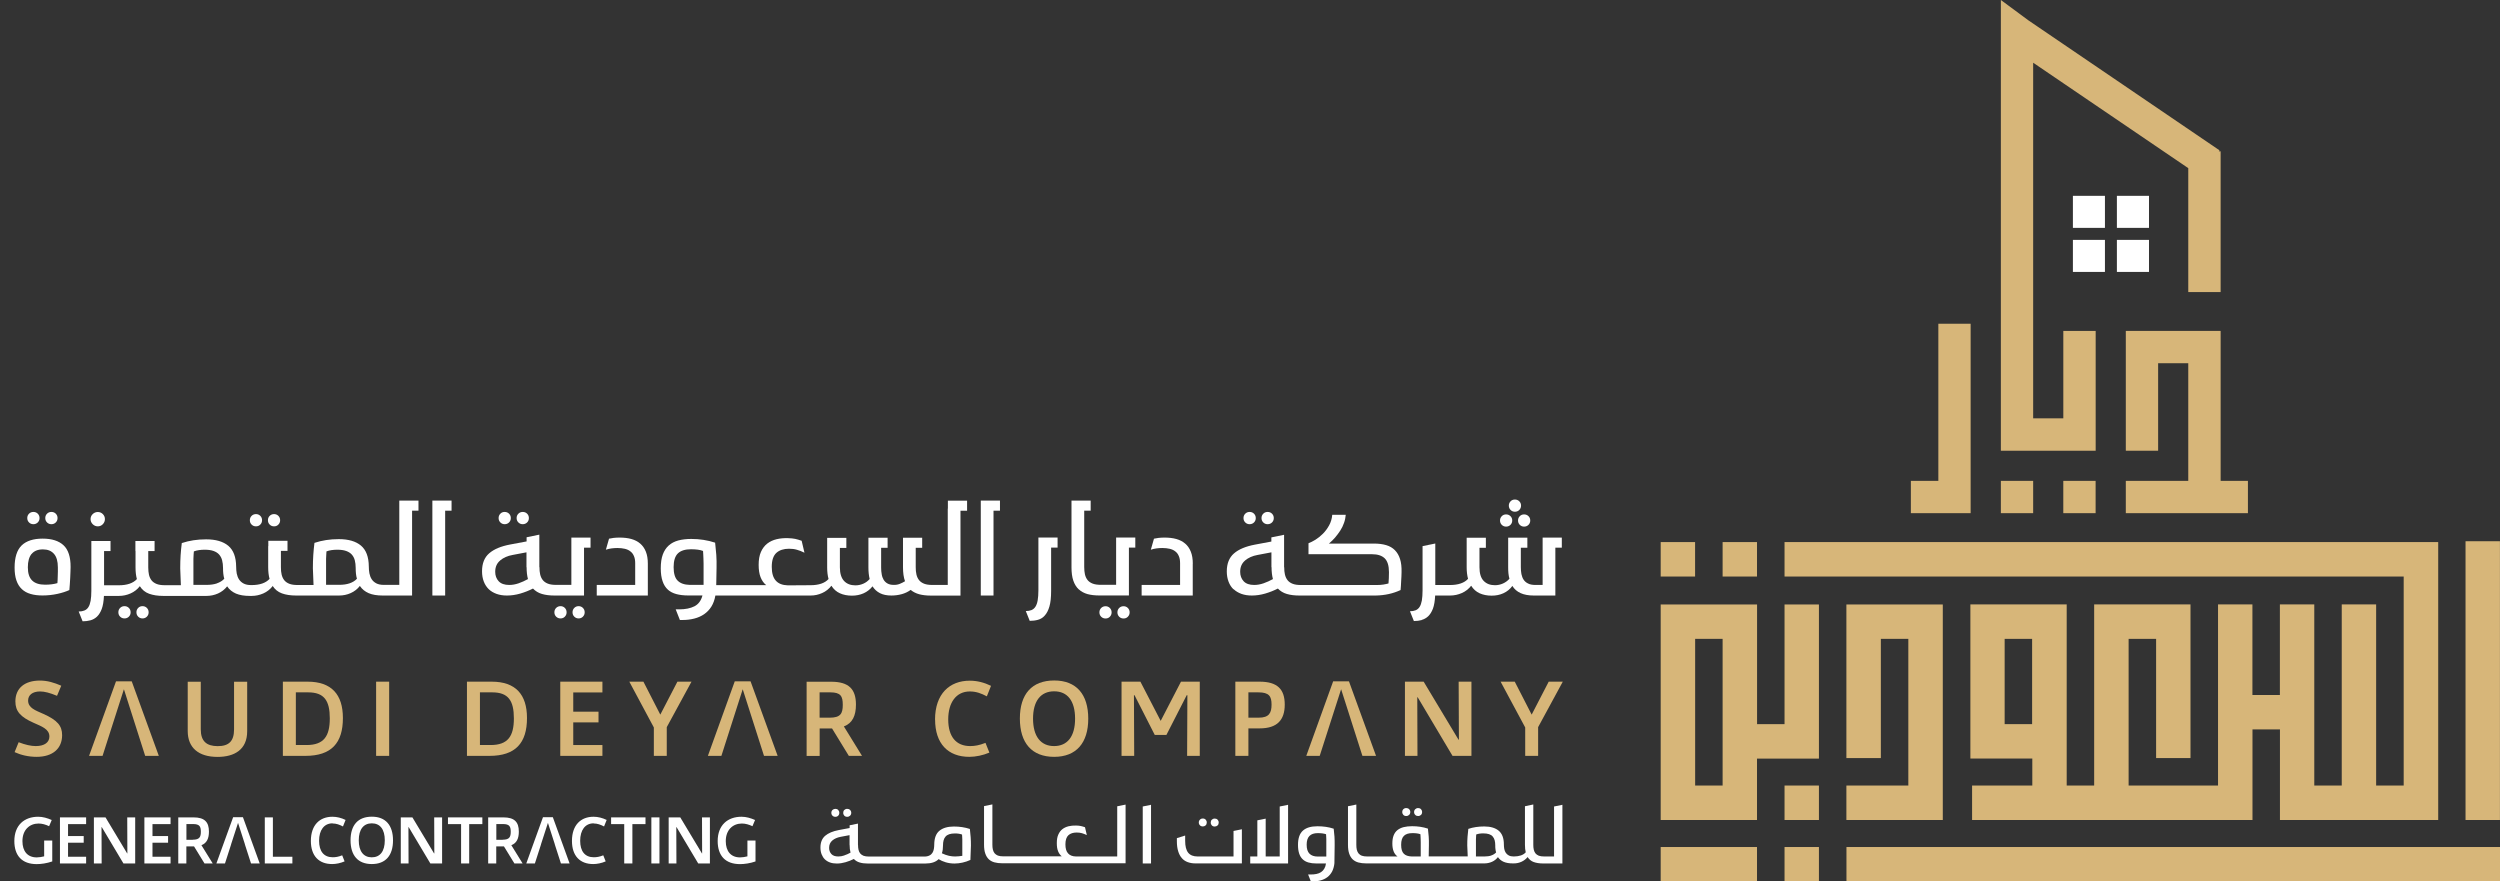 <svg width="156" height="55" viewBox="0 0 156 55" fill="none" xmlns="http://www.w3.org/2000/svg">
<rect x="0" y="0" width="156" height="55" fill="#333333" stroke="none"/>
<path d="M2.084 32.71C2.19 32.71 2.283 32.673 2.357 32.6C2.43 32.527 2.467 32.437 2.467 32.327C2.467 32.217 2.43 32.128 2.357 32.054C2.283 31.981 2.194 31.945 2.084 31.945C1.974 31.945 1.884 31.981 1.811 32.054C1.738 32.128 1.701 32.217 1.701 32.327C1.701 32.437 1.738 32.527 1.811 32.6C1.884 32.673 1.974 32.71 2.084 32.71Z" fill="white"/>
<path d="M3.208 32.71C3.318 32.71 3.407 32.673 3.481 32.6C3.554 32.527 3.591 32.437 3.591 32.327C3.591 32.217 3.554 32.128 3.481 32.054C3.407 31.981 3.318 31.945 3.208 31.945C3.098 31.945 3.008 31.981 2.935 32.054C2.862 32.128 2.825 32.217 2.825 32.327C2.825 32.437 2.862 32.527 2.935 32.6C3.008 32.673 3.098 32.71 3.208 32.71Z" fill="white"/>
<path d="M1.363 36.762C1.51 36.9 1.693 37.002 1.909 37.063C2.125 37.128 2.373 37.157 2.654 37.157C2.972 37.157 3.281 37.124 3.578 37.059C3.876 36.994 4.128 36.912 4.328 36.819C4.336 36.721 4.348 36.603 4.356 36.468C4.364 36.334 4.372 36.196 4.381 36.057C4.389 35.919 4.393 35.788 4.397 35.67C4.401 35.552 4.405 35.455 4.405 35.385C4.409 34.758 4.262 34.302 3.965 34.025C3.668 33.748 3.232 33.61 2.658 33.61C2.084 33.61 1.64 33.752 1.347 34.038C1.058 34.323 0.911 34.783 0.911 35.418C0.911 35.731 0.948 36 1.025 36.22C1.099 36.44 1.213 36.619 1.359 36.758L1.363 36.762ZM1.97 34.571C2.125 34.38 2.361 34.282 2.674 34.282C2.988 34.282 3.204 34.376 3.367 34.559C3.53 34.742 3.611 35.027 3.611 35.406C3.611 35.491 3.611 35.581 3.611 35.675C3.611 35.768 3.607 35.858 3.603 35.947C3.603 36.037 3.599 36.118 3.595 36.196C3.595 36.273 3.591 36.338 3.582 36.387C3.363 36.452 3.106 36.485 2.817 36.485C2.455 36.485 2.186 36.399 2.007 36.224C1.827 36.049 1.738 35.776 1.738 35.402C1.738 35.027 1.815 34.758 1.97 34.563V34.571Z" fill="white"/>
<path d="M6.103 32.844C6.225 32.844 6.331 32.8 6.417 32.71C6.502 32.62 6.547 32.515 6.547 32.392C6.547 32.27 6.502 32.164 6.417 32.079C6.331 31.993 6.225 31.949 6.103 31.949C5.981 31.949 5.875 31.993 5.785 32.079C5.696 32.164 5.651 32.27 5.651 32.392C5.651 32.515 5.696 32.62 5.785 32.71C5.875 32.8 5.981 32.844 6.103 32.844Z" fill="white"/>
<path d="M9.165 38.48C9.238 38.407 9.275 38.317 9.275 38.207C9.275 38.097 9.238 38.008 9.165 37.934C9.092 37.861 9.002 37.824 8.892 37.824C8.782 37.824 8.693 37.861 8.623 37.934C8.55 38.008 8.514 38.097 8.514 38.207C8.514 38.317 8.55 38.407 8.623 38.48C8.697 38.553 8.786 38.59 8.892 38.59C8.998 38.59 9.092 38.553 9.165 38.48Z" fill="white"/>
<path d="M8.041 38.48C8.115 38.407 8.151 38.317 8.151 38.207C8.151 38.097 8.115 38.008 8.041 37.934C7.968 37.861 7.878 37.824 7.769 37.824C7.659 37.824 7.569 37.861 7.496 37.934C7.422 38.008 7.386 38.097 7.386 38.207C7.386 38.317 7.422 38.407 7.496 38.48C7.569 38.553 7.659 38.59 7.769 38.59C7.878 38.59 7.968 38.553 8.041 38.48Z" fill="white"/>
<path d="M17.101 32.844C17.207 32.844 17.301 32.808 17.37 32.734C17.443 32.661 17.48 32.572 17.48 32.462C17.48 32.352 17.443 32.262 17.37 32.189C17.297 32.116 17.207 32.079 17.101 32.079C16.995 32.079 16.902 32.116 16.829 32.189C16.755 32.262 16.719 32.352 16.719 32.462C16.719 32.572 16.755 32.661 16.829 32.734C16.902 32.808 16.991 32.844 17.101 32.844Z" fill="white"/>
<path d="M15.973 32.844C16.079 32.844 16.173 32.808 16.242 32.734C16.316 32.661 16.352 32.572 16.352 32.462C16.352 32.352 16.316 32.262 16.242 32.189C16.169 32.116 16.079 32.079 15.973 32.079C15.868 32.079 15.774 32.116 15.701 32.189C15.627 32.262 15.591 32.352 15.591 32.462C15.591 32.572 15.627 32.661 15.701 32.734C15.774 32.808 15.864 32.844 15.973 32.844Z" fill="white"/>
<path d="M17.008 36.554C17.15 36.778 17.342 36.937 17.59 37.026C17.834 37.116 18.132 37.161 18.474 37.161H21.161C21.414 37.161 21.654 37.112 21.882 37.01C22.11 36.908 22.301 36.762 22.456 36.562C22.59 36.766 22.774 36.912 23.006 37.014C23.234 37.112 23.523 37.161 23.869 37.161H25.714V31.867H26.113V31.236H24.916V31.867V36.497H23.951C23.759 36.497 23.6 36.464 23.478 36.399C23.356 36.334 23.262 36.249 23.193 36.143C23.124 36.037 23.079 35.915 23.051 35.776C23.026 35.638 23.014 35.495 23.014 35.353C23.01 34.75 22.847 34.319 22.525 34.046C22.204 33.777 21.744 33.642 21.141 33.642C20.86 33.642 20.595 33.663 20.351 33.7C20.107 33.736 19.862 33.797 19.622 33.875C19.59 34.127 19.565 34.38 19.549 34.636C19.532 34.889 19.524 35.161 19.524 35.455L19.565 36.505H18.572C18.36 36.505 18.189 36.481 18.054 36.428C17.92 36.375 17.814 36.301 17.737 36.204C17.659 36.106 17.606 35.988 17.574 35.854C17.541 35.719 17.529 35.565 17.529 35.398V34.376H17.94V33.744H16.743V34.078H16.735V35.398C16.735 35.674 16.764 35.915 16.82 36.122C16.584 36.379 16.21 36.509 15.693 36.509H15.672C15.481 36.509 15.322 36.477 15.2 36.411C15.078 36.346 14.984 36.261 14.915 36.155C14.846 36.049 14.801 35.927 14.772 35.788C14.748 35.65 14.736 35.508 14.736 35.365C14.732 34.762 14.569 34.331 14.247 34.058C13.925 33.789 13.465 33.655 12.863 33.655C12.582 33.655 12.317 33.675 12.073 33.712C11.828 33.748 11.584 33.809 11.344 33.887C11.311 34.139 11.287 34.392 11.27 34.648C11.254 34.901 11.246 35.174 11.246 35.467L11.287 36.517H10.293C10.081 36.517 9.91 36.493 9.776 36.44C9.642 36.387 9.536 36.314 9.458 36.216C9.381 36.118 9.328 36 9.296 35.866C9.267 35.731 9.251 35.577 9.251 35.41V34.388H9.646V33.757H8.449V34.388H8.457V35.41C8.457 35.687 8.485 35.927 8.542 36.135C8.306 36.391 7.931 36.521 7.414 36.521H6.494V34.388H6.897V33.757H5.7V34.094V36.859C5.7 37.112 5.684 37.324 5.655 37.49C5.623 37.657 5.578 37.792 5.513 37.89C5.452 37.987 5.366 38.056 5.264 38.097C5.162 38.138 5.044 38.158 4.91 38.158L5.154 38.769C5.329 38.769 5.492 38.749 5.643 38.708C5.794 38.667 5.932 38.59 6.05 38.48C6.168 38.366 6.27 38.207 6.347 38.004C6.425 37.796 6.47 37.523 6.486 37.185H7.422C7.675 37.185 7.919 37.132 8.147 37.03C8.375 36.929 8.571 36.778 8.725 36.578C8.868 36.802 9.059 36.961 9.308 37.051C9.556 37.14 9.849 37.185 10.191 37.185H12.879C13.131 37.185 13.372 37.136 13.6 37.035C13.828 36.933 14.019 36.786 14.174 36.587C14.308 36.79 14.491 36.937 14.723 37.039C14.951 37.136 15.241 37.185 15.591 37.185H15.705C15.957 37.185 16.198 37.132 16.43 37.03C16.658 36.929 16.853 36.778 17.008 36.578V36.554ZM20.347 35.434V35.157C20.347 35.06 20.347 34.966 20.347 34.872C20.347 34.779 20.351 34.693 20.359 34.612C20.363 34.53 20.367 34.465 20.371 34.408C20.465 34.371 20.571 34.343 20.689 34.327C20.807 34.31 20.925 34.302 21.039 34.302C21.263 34.302 21.45 34.327 21.597 34.38C21.744 34.432 21.862 34.506 21.951 34.603C22.037 34.701 22.102 34.819 22.139 34.962C22.175 35.104 22.195 35.263 22.195 35.438C22.195 35.565 22.2 35.687 22.212 35.797C22.224 35.911 22.244 36.017 22.273 36.114C22.155 36.24 22.004 36.334 21.817 36.399C21.63 36.464 21.41 36.493 21.161 36.493H20.347V35.43V35.434ZM13.539 36.403C13.351 36.468 13.131 36.497 12.883 36.497H12.069V35.157C12.069 35.06 12.069 34.966 12.069 34.872C12.069 34.779 12.073 34.693 12.081 34.612C12.085 34.53 12.089 34.465 12.097 34.408C12.191 34.371 12.297 34.343 12.415 34.327C12.533 34.31 12.651 34.302 12.765 34.302C12.989 34.302 13.176 34.327 13.323 34.38C13.469 34.432 13.587 34.506 13.673 34.603C13.758 34.701 13.824 34.819 13.86 34.962C13.897 35.104 13.917 35.263 13.917 35.438C13.917 35.565 13.921 35.687 13.934 35.797C13.946 35.911 13.966 36.017 13.995 36.114C13.877 36.24 13.726 36.334 13.539 36.399V36.403Z" fill="white"/>
<path d="M30.494 36.762C30.628 36.892 30.795 36.99 30.987 37.059C31.178 37.128 31.394 37.161 31.634 37.161C31.907 37.161 32.184 37.12 32.465 37.039C32.746 36.957 33.01 36.851 33.259 36.725C33.41 36.884 33.593 36.998 33.817 37.063C34.037 37.128 34.293 37.161 34.59 37.161H36.443V34.176H36.85V33.545H35.653V34.07V36.497H34.704C34.493 36.497 34.322 36.473 34.187 36.42C34.053 36.367 33.947 36.293 33.87 36.196C33.792 36.098 33.739 35.98 33.707 35.846C33.674 35.711 33.662 35.556 33.662 35.389H33.654V33.362L32.86 33.525V33.785L31.834 33.977C31.259 34.086 30.828 34.266 30.526 34.526C30.229 34.783 30.079 35.157 30.079 35.646C30.079 35.886 30.115 36.098 30.189 36.289C30.262 36.481 30.368 36.639 30.502 36.77L30.494 36.762ZM31.206 34.974C31.41 34.803 31.671 34.685 31.992 34.628L32.852 34.465V35.394H32.86C32.86 35.675 32.888 35.923 32.945 36.135C32.754 36.24 32.558 36.33 32.359 36.399C32.159 36.468 31.964 36.501 31.777 36.501C31.479 36.501 31.264 36.424 31.117 36.269C30.974 36.114 30.901 35.919 30.901 35.678C30.901 35.381 31.003 35.149 31.206 34.978V34.974Z" fill="white"/>
<path d="M32.62 32.71C32.725 32.71 32.819 32.673 32.892 32.6C32.966 32.527 33.002 32.437 33.002 32.327C33.002 32.217 32.966 32.128 32.892 32.054C32.819 31.981 32.73 31.945 32.62 31.945C32.51 31.945 32.42 31.981 32.347 32.054C32.273 32.128 32.237 32.217 32.237 32.327C32.237 32.437 32.273 32.527 32.347 32.6C32.42 32.673 32.51 32.71 32.62 32.71Z" fill="white"/>
<path d="M31.492 32.71C31.602 32.71 31.691 32.673 31.765 32.6C31.838 32.527 31.875 32.437 31.875 32.327C31.875 32.217 31.838 32.128 31.765 32.054C31.691 31.981 31.602 31.945 31.492 31.945C31.382 31.945 31.292 31.981 31.223 32.054C31.15 32.128 31.113 32.217 31.113 32.327C31.113 32.437 31.15 32.527 31.223 32.6C31.296 32.673 31.386 32.71 31.492 32.71Z" fill="white"/>
<path d="M36.374 38.48C36.447 38.407 36.484 38.317 36.484 38.207C36.484 38.097 36.447 38.008 36.374 37.934C36.301 37.861 36.211 37.824 36.105 37.824C35.999 37.824 35.906 37.861 35.836 37.934C35.763 38.008 35.726 38.097 35.726 38.207C35.726 38.317 35.763 38.407 35.836 38.48C35.91 38.553 35.999 38.59 36.105 38.59C36.211 38.59 36.305 38.553 36.374 38.48Z" fill="white"/>
<path d="M35.246 38.48C35.319 38.407 35.356 38.317 35.356 38.207C35.356 38.097 35.319 38.008 35.246 37.934C35.173 37.861 35.083 37.824 34.977 37.824C34.871 37.824 34.778 37.861 34.704 37.934C34.631 38.008 34.594 38.097 34.594 38.207C34.594 38.317 34.631 38.407 34.704 38.48C34.778 38.553 34.867 38.59 34.977 38.59C35.087 38.59 35.177 38.553 35.246 38.48Z" fill="white"/>
<path d="M40.425 35.174C40.425 34.885 40.385 34.632 40.303 34.428C40.222 34.221 40.104 34.054 39.953 33.923C39.803 33.793 39.619 33.696 39.399 33.634C39.179 33.573 38.935 33.545 38.662 33.545C38.516 33.545 38.389 33.553 38.288 33.565C38.182 33.577 38.088 33.598 38.003 33.614L37.807 34.302C37.913 34.266 38.031 34.237 38.153 34.221C38.276 34.205 38.402 34.196 38.528 34.196C38.699 34.196 38.85 34.213 38.988 34.245C39.127 34.278 39.245 34.331 39.338 34.408C39.436 34.481 39.509 34.579 39.558 34.701C39.611 34.819 39.636 34.97 39.636 35.141V36.501H37.237V37.161H40.425V35.178V35.174Z" fill="white"/>
<path d="M41.659 36.782C41.806 36.916 41.989 37.014 42.205 37.071C42.421 37.128 42.665 37.157 42.946 37.157H43.834C43.748 37.482 43.581 37.706 43.333 37.833C43.084 37.959 42.767 38.024 42.384 38.024H42.164L42.425 38.688H42.572C42.844 38.688 43.093 38.659 43.325 38.598C43.553 38.541 43.761 38.447 43.94 38.325C44.119 38.199 44.27 38.044 44.392 37.849C44.51 37.657 44.595 37.425 44.64 37.161H50.593C50.838 37.161 51.074 37.108 51.302 37.006C51.534 36.904 51.725 36.749 51.88 36.55C52.014 36.766 52.194 36.925 52.413 37.022C52.629 37.12 52.882 37.169 53.163 37.169C53.427 37.169 53.668 37.12 53.888 37.022C54.107 36.925 54.295 36.778 54.445 36.587C54.563 36.774 54.718 36.916 54.91 37.014C55.101 37.112 55.337 37.161 55.622 37.161C55.846 37.161 56.062 37.132 56.27 37.075C56.477 37.018 56.66 36.929 56.827 36.81C56.978 36.937 57.157 37.026 57.365 37.083C57.573 37.136 57.813 37.165 58.078 37.165H59.934V31.871H60.346V31.24H59.148V31.737H59.14V36.501H58.183C57.972 36.501 57.801 36.477 57.666 36.424C57.532 36.371 57.426 36.297 57.349 36.2C57.271 36.102 57.218 35.984 57.186 35.85C57.153 35.715 57.141 35.56 57.141 35.394V34.184H57.544V33.553H56.347V34.082V35.398C56.347 35.744 56.388 36.037 56.473 36.269C56.367 36.334 56.253 36.391 56.139 36.436C56.025 36.481 55.899 36.501 55.765 36.497C55.61 36.497 55.484 36.468 55.382 36.411C55.28 36.355 55.203 36.277 55.142 36.184C55.085 36.086 55.04 35.972 55.02 35.841C54.995 35.711 54.983 35.569 54.983 35.418V34.184H55.386V33.553H54.189V33.903V35.406C54.189 35.67 54.213 35.911 54.266 36.13C54.156 36.257 54.026 36.355 53.867 36.424C53.708 36.493 53.545 36.526 53.374 36.526C53.081 36.526 52.845 36.436 52.67 36.253C52.499 36.069 52.409 35.788 52.409 35.402V34.192H52.812V33.561H51.615V33.83V35.406C51.615 35.678 51.644 35.919 51.701 36.13C51.587 36.257 51.436 36.355 51.245 36.42C51.053 36.485 50.829 36.517 50.577 36.517H50.569L49.164 36.526C48.826 36.517 48.574 36.42 48.407 36.228C48.24 36.041 48.158 35.756 48.158 35.369C48.158 34.962 48.256 34.673 48.447 34.498C48.639 34.327 48.903 34.241 49.233 34.241C49.416 34.241 49.583 34.261 49.73 34.306C49.877 34.347 50.035 34.408 50.198 34.489L50.023 33.744C49.877 33.691 49.742 33.655 49.62 33.626C49.494 33.602 49.347 33.586 49.172 33.581C48.92 33.573 48.679 33.594 48.459 33.647C48.236 33.7 48.04 33.793 47.877 33.919C47.71 34.05 47.58 34.221 47.482 34.441C47.385 34.66 47.34 34.929 47.34 35.247C47.34 35.565 47.38 35.809 47.458 36.012C47.539 36.22 47.653 36.387 47.812 36.513H44.693L44.713 35.438C44.721 35.149 44.713 34.876 44.697 34.624C44.677 34.371 44.652 34.115 44.624 33.862C44.156 33.708 43.659 33.63 43.133 33.63C42.832 33.63 42.563 33.663 42.327 33.724C42.091 33.789 41.892 33.891 41.729 34.038C41.566 34.184 41.444 34.371 41.358 34.603C41.273 34.836 41.232 35.121 41.232 35.459C41.232 35.78 41.269 36.049 41.346 36.269C41.419 36.489 41.533 36.668 41.68 36.798L41.659 36.782ZM42.303 34.53C42.482 34.359 42.755 34.274 43.117 34.274C43.268 34.274 43.406 34.282 43.536 34.298C43.667 34.314 43.777 34.343 43.87 34.38C43.874 34.437 43.879 34.506 43.883 34.591C43.887 34.677 43.891 34.766 43.895 34.864C43.895 34.962 43.899 35.064 43.903 35.166C43.903 35.267 43.903 35.365 43.903 35.455V36.497H43.04C42.702 36.489 42.449 36.399 42.282 36.228C42.115 36.061 42.034 35.776 42.034 35.385C42.034 34.994 42.124 34.701 42.303 34.53Z" fill="white"/>
<path d="M61.995 31.867H62.398V31.236H61.201V31.733V31.867V37.161H61.995V31.867Z" fill="white"/>
<path d="M64.772 38.675C64.935 38.631 65.077 38.541 65.195 38.407C65.317 38.272 65.415 38.085 65.484 37.845C65.554 37.605 65.59 37.283 65.59 36.884V34.172H65.993V33.541H64.796V34.066V36.831C64.796 37.083 64.78 37.295 64.751 37.462C64.723 37.629 64.674 37.763 64.609 37.861C64.548 37.959 64.462 38.028 64.365 38.069C64.263 38.109 64.145 38.13 64.01 38.13L64.255 38.741C64.438 38.741 64.609 38.72 64.772 38.675Z" fill="white"/>
<path d="M67.317 36.774C67.463 36.912 67.647 37.01 67.858 37.071C68.07 37.128 68.319 37.157 68.595 37.157H70.444V34.172H70.843V33.541H69.646V34.172V36.493H68.697C68.485 36.493 68.314 36.468 68.18 36.416C68.046 36.363 67.94 36.289 67.862 36.192C67.785 36.094 67.732 35.976 67.7 35.841C67.671 35.707 67.655 35.552 67.655 35.385V31.867H68.058V31.236H66.861V35.389C66.861 35.727 66.897 36.008 66.975 36.232C67.052 36.456 67.166 36.639 67.313 36.778L67.317 36.774Z" fill="white"/>
<path d="M68.713 37.938C68.64 38.012 68.603 38.101 68.603 38.211C68.603 38.321 68.64 38.411 68.713 38.484C68.787 38.557 68.876 38.594 68.986 38.594C69.096 38.594 69.186 38.557 69.255 38.484C69.328 38.411 69.365 38.321 69.365 38.211C69.365 38.101 69.328 38.012 69.255 37.938C69.182 37.865 69.092 37.828 68.986 37.828C68.88 37.828 68.787 37.865 68.713 37.938Z" fill="white"/>
<path d="M70.11 37.828C70 37.828 69.91 37.865 69.837 37.938C69.764 38.012 69.727 38.101 69.727 38.211C69.727 38.321 69.764 38.411 69.837 38.484C69.91 38.557 70 38.594 70.11 38.594C70.22 38.594 70.31 38.557 70.379 38.484C70.452 38.411 70.489 38.321 70.489 38.211C70.489 38.101 70.452 38.012 70.379 37.938C70.305 37.865 70.216 37.828 70.11 37.828Z" fill="white"/>
<path d="M74.431 35.174C74.431 34.885 74.39 34.632 74.308 34.428C74.227 34.221 74.109 34.054 73.958 33.923C73.808 33.793 73.624 33.696 73.404 33.634C73.185 33.573 72.94 33.545 72.667 33.545C72.521 33.545 72.395 33.553 72.293 33.565C72.187 33.577 72.093 33.598 72.008 33.614L71.812 34.302C71.918 34.266 72.036 34.237 72.158 34.221C72.281 34.205 72.403 34.196 72.529 34.196C72.7 34.196 72.851 34.213 72.989 34.245C73.128 34.278 73.246 34.331 73.339 34.408C73.437 34.481 73.51 34.579 73.559 34.701C73.612 34.819 73.637 34.97 73.637 35.141V36.501H71.238V37.161H74.427V35.178L74.431 35.174Z" fill="white"/>
<path d="M79.101 32.71C79.207 32.71 79.301 32.673 79.374 32.6C79.447 32.527 79.484 32.437 79.484 32.327C79.484 32.217 79.447 32.128 79.374 32.054C79.301 31.981 79.211 31.945 79.101 31.945C78.991 31.945 78.901 31.981 78.828 32.054C78.755 32.128 78.718 32.217 78.718 32.327C78.718 32.437 78.755 32.527 78.828 32.6C78.901 32.673 78.991 32.71 79.101 32.71Z" fill="white"/>
<path d="M76.975 36.762C77.11 36.892 77.277 36.99 77.468 37.059C77.66 37.128 77.875 37.161 78.116 37.161C78.388 37.161 78.665 37.12 78.946 37.039C79.227 36.957 79.492 36.851 79.74 36.725C79.891 36.884 80.074 36.998 80.298 37.063C80.518 37.128 80.775 37.161 81.072 37.161H85.844C86.129 37.157 86.402 37.124 86.663 37.067C86.923 37.01 87.168 36.925 87.396 36.819C87.404 36.749 87.412 36.664 87.416 36.57C87.42 36.473 87.428 36.375 87.432 36.269C87.44 36.163 87.445 36.061 87.449 35.964C87.453 35.866 87.457 35.776 87.457 35.703C87.465 35.385 87.436 35.112 87.363 34.885C87.294 34.66 87.184 34.477 87.041 34.331C86.899 34.188 86.72 34.082 86.5 34.017C86.28 33.952 86.028 33.919 85.738 33.919H82.925C83.059 33.805 83.189 33.683 83.307 33.545C83.425 33.406 83.535 33.26 83.633 33.109C83.731 32.958 83.808 32.8 83.865 32.633C83.926 32.47 83.959 32.299 83.975 32.124H83.132C83.112 32.364 83.047 32.584 82.937 32.783C82.827 32.983 82.697 33.158 82.546 33.309C82.395 33.459 82.24 33.581 82.078 33.683C81.915 33.781 81.772 33.854 81.65 33.895L81.658 33.923H81.65V34.583H85.612C85.966 34.583 86.227 34.669 86.406 34.84C86.581 35.011 86.671 35.3 86.671 35.703C86.671 35.809 86.671 35.935 86.663 36.078C86.659 36.216 86.65 36.33 86.642 36.407C86.549 36.436 86.439 36.456 86.317 36.477C86.19 36.497 86.056 36.505 85.913 36.505H81.178C80.966 36.505 80.795 36.481 80.661 36.428C80.526 36.375 80.42 36.301 80.343 36.204C80.266 36.106 80.213 35.988 80.18 35.854C80.147 35.719 80.135 35.565 80.135 35.398H80.127V33.37L79.333 33.533V33.793L78.307 33.985C77.733 34.094 77.297 34.274 77 34.534C76.703 34.791 76.552 35.166 76.552 35.654C76.552 35.894 76.589 36.106 76.662 36.297C76.735 36.489 76.837 36.648 76.975 36.778V36.762ZM77.692 34.974C77.896 34.803 78.156 34.685 78.478 34.628L79.337 34.465V35.394H79.345C79.345 35.674 79.374 35.923 79.431 36.135C79.24 36.24 79.044 36.33 78.844 36.399C78.645 36.468 78.45 36.501 78.262 36.501C77.965 36.501 77.749 36.424 77.603 36.269C77.46 36.114 77.387 35.919 77.387 35.678C77.387 35.381 77.489 35.149 77.692 34.978V34.974Z" fill="white"/>
<path d="M77.977 32.71C78.083 32.71 78.177 32.673 78.25 32.6C78.323 32.527 78.36 32.437 78.36 32.327C78.36 32.217 78.323 32.128 78.25 32.054C78.177 31.981 78.087 31.945 77.977 31.945C77.867 31.945 77.778 31.981 77.704 32.054C77.631 32.128 77.594 32.217 77.594 32.327C77.594 32.437 77.631 32.527 77.704 32.6C77.778 32.673 77.867 32.71 77.977 32.71Z" fill="white"/>
<path d="M88.711 38.684C88.862 38.643 89 38.566 89.118 38.456C89.236 38.342 89.338 38.183 89.415 37.979C89.493 37.772 89.537 37.499 89.554 37.161H90.49C90.743 37.161 90.987 37.108 91.219 37.006C91.451 36.904 91.647 36.749 91.801 36.55C91.936 36.766 92.115 36.925 92.331 37.022C92.551 37.12 92.799 37.169 93.08 37.169C93.349 37.169 93.593 37.12 93.813 37.018C94.037 36.916 94.224 36.766 94.371 36.562C94.615 36.961 95.059 37.161 95.702 37.161H97.054V34.176H97.457V33.545H96.26V34.074V36.501H95.812C95.625 36.501 95.47 36.473 95.352 36.411C95.234 36.355 95.14 36.273 95.075 36.175C95.01 36.078 94.965 35.959 94.937 35.825C94.912 35.691 94.9 35.544 94.9 35.389V34.18H95.307V33.549H94.11V33.712V35.398C94.11 35.536 94.114 35.662 94.126 35.776C94.139 35.894 94.159 36.008 94.188 36.114C94.078 36.24 93.947 36.338 93.784 36.411C93.626 36.481 93.459 36.517 93.284 36.517C92.99 36.517 92.754 36.428 92.579 36.245C92.404 36.061 92.319 35.78 92.319 35.394V34.184H92.718V33.553H91.52V34.184V35.394C91.52 35.666 91.549 35.907 91.606 36.118C91.492 36.245 91.341 36.342 91.15 36.407C90.959 36.473 90.735 36.505 90.482 36.505H89.562V33.915L88.768 34.078V36.843C88.768 37.096 88.751 37.307 88.723 37.474C88.691 37.641 88.646 37.776 88.581 37.873C88.519 37.971 88.434 38.04 88.336 38.081C88.234 38.122 88.116 38.142 87.982 38.142L88.226 38.753C88.401 38.753 88.564 38.733 88.715 38.692L88.711 38.684Z" fill="white"/>
<path d="M93.98 32.861C94.086 32.861 94.18 32.824 94.253 32.751C94.326 32.678 94.363 32.588 94.363 32.478C94.363 32.368 94.326 32.279 94.253 32.209C94.18 32.136 94.09 32.099 93.98 32.099C93.87 32.099 93.781 32.136 93.711 32.209C93.638 32.282 93.601 32.372 93.601 32.478C93.601 32.584 93.638 32.678 93.711 32.751C93.785 32.824 93.874 32.861 93.98 32.861Z" fill="white"/>
<path d="M94.53 31.932C94.64 31.932 94.729 31.896 94.803 31.822C94.876 31.749 94.913 31.66 94.913 31.55C94.913 31.44 94.876 31.35 94.803 31.281C94.729 31.207 94.64 31.171 94.53 31.171C94.42 31.171 94.33 31.207 94.261 31.281C94.188 31.354 94.151 31.444 94.151 31.55C94.151 31.655 94.188 31.749 94.261 31.822C94.334 31.896 94.424 31.932 94.53 31.932Z" fill="white"/>
<path d="M94.725 32.478C94.725 32.588 94.762 32.678 94.835 32.751C94.909 32.824 94.998 32.861 95.104 32.861C95.21 32.861 95.303 32.824 95.377 32.751C95.45 32.678 95.487 32.588 95.487 32.478C95.487 32.368 95.45 32.279 95.377 32.209C95.303 32.136 95.214 32.099 95.104 32.099C94.994 32.099 94.904 32.136 94.835 32.209C94.762 32.282 94.725 32.372 94.725 32.478Z" fill="white"/>
<path d="M52.686 50.541C52.637 50.59 52.617 50.647 52.617 50.72C52.617 50.794 52.641 50.851 52.686 50.9C52.735 50.948 52.792 50.969 52.865 50.969C52.939 50.969 52.996 50.944 53.044 50.9C53.093 50.851 53.118 50.794 53.118 50.72C53.118 50.647 53.093 50.59 53.044 50.541C52.996 50.492 52.939 50.472 52.865 50.472C52.792 50.472 52.735 50.496 52.686 50.541Z" fill="white"/>
<path d="M51.949 50.541C51.9 50.59 51.876 50.647 51.876 50.72C51.876 50.794 51.9 50.851 51.949 50.9C51.998 50.948 52.055 50.969 52.128 50.969C52.202 50.969 52.259 50.944 52.303 50.9C52.352 50.851 52.373 50.794 52.373 50.72C52.373 50.647 52.348 50.59 52.303 50.541C52.255 50.492 52.198 50.472 52.128 50.472C52.059 50.472 51.998 50.496 51.949 50.541Z" fill="white"/>
<path d="M60.517 51.726C60.211 51.624 59.877 51.575 59.523 51.575C59.132 51.575 58.831 51.665 58.619 51.84C58.407 52.015 58.301 52.3 58.297 52.695C58.297 52.789 58.289 52.883 58.273 52.976C58.257 53.066 58.228 53.147 58.183 53.217C58.139 53.286 58.078 53.343 57.996 53.383C57.915 53.424 57.813 53.449 57.683 53.449H54.221C54.083 53.449 53.969 53.432 53.883 53.4C53.798 53.367 53.729 53.314 53.676 53.253C53.623 53.188 53.59 53.111 53.57 53.021C53.55 52.931 53.541 52.834 53.541 52.72H53.537V51.392L53.016 51.498V51.669L52.344 51.795C51.97 51.865 51.685 51.987 51.489 52.154C51.294 52.325 51.196 52.565 51.196 52.887C51.196 53.041 51.22 53.184 51.269 53.31C51.318 53.432 51.383 53.538 51.473 53.624C51.562 53.709 51.668 53.774 51.794 53.819C51.921 53.864 52.063 53.884 52.218 53.884C52.397 53.884 52.576 53.856 52.76 53.803C52.943 53.75 53.118 53.681 53.281 53.599C53.379 53.705 53.501 53.778 53.643 53.819C53.786 53.864 53.957 53.884 54.152 53.884H57.74C58.11 53.884 58.387 53.795 58.57 53.611C58.701 53.693 58.847 53.758 59.014 53.807C59.181 53.856 59.36 53.884 59.56 53.884C59.723 53.884 59.89 53.864 60.056 53.827C60.227 53.791 60.39 53.734 60.553 53.66L60.586 52.764C60.586 52.589 60.582 52.418 60.57 52.247C60.557 52.076 60.541 51.905 60.521 51.734L60.517 51.726ZM52.69 53.379C52.56 53.424 52.434 53.444 52.312 53.444C52.12 53.444 51.974 53.396 51.88 53.294C51.786 53.192 51.737 53.062 51.737 52.907C51.737 52.712 51.803 52.561 51.937 52.447C52.071 52.333 52.242 52.26 52.45 52.219L53.012 52.113V52.72H53.016C53.016 52.903 53.036 53.066 53.073 53.204C52.947 53.273 52.821 53.334 52.686 53.375L52.69 53.379ZM60.048 52.748V53.404C59.979 53.412 59.906 53.42 59.828 53.432C59.755 53.44 59.678 53.444 59.596 53.444C59.478 53.444 59.352 53.432 59.222 53.404C59.087 53.375 58.941 53.322 58.774 53.245C58.798 53.176 58.815 53.098 58.827 53.017C58.835 52.935 58.843 52.846 58.843 52.752C58.843 52.634 58.855 52.532 58.88 52.439C58.904 52.345 58.945 52.268 59.002 52.203C59.059 52.137 59.136 52.089 59.23 52.056C59.328 52.023 59.446 52.007 59.592 52.007C59.67 52.007 59.747 52.011 59.824 52.023C59.902 52.036 59.971 52.052 60.032 52.076C60.032 52.113 60.036 52.158 60.04 52.211C60.04 52.264 60.044 52.321 60.048 52.382C60.048 52.443 60.048 52.504 60.048 52.569V52.752V52.748Z" fill="white"/>
<path d="M69.711 53.444H68.156H67.142C66.922 53.44 66.755 53.375 66.645 53.249C66.535 53.127 66.482 52.94 66.482 52.687C66.482 52.418 66.547 52.231 66.669 52.117C66.796 52.003 66.967 51.95 67.186 51.95C67.305 51.95 67.415 51.962 67.512 51.991C67.61 52.019 67.712 52.06 67.818 52.109L67.704 51.62C67.61 51.588 67.52 51.559 67.439 51.543C67.358 51.527 67.26 51.514 67.146 51.514C66.979 51.51 66.824 51.523 66.677 51.559C66.531 51.596 66.405 51.653 66.295 51.738C66.185 51.824 66.099 51.938 66.038 52.08C65.973 52.223 65.945 52.398 65.945 52.61C65.945 52.822 65.969 52.976 66.022 53.111C66.075 53.245 66.152 53.355 66.254 53.436H64.377C64.377 53.436 64.361 53.436 64.356 53.436H62.605C62.467 53.436 62.353 53.42 62.268 53.388C62.182 53.355 62.113 53.302 62.06 53.241C62.011 53.176 61.974 53.098 61.954 53.009C61.934 52.919 61.925 52.822 61.925 52.708V50.195L61.404 50.301V52.708C61.404 52.927 61.429 53.115 61.482 53.261C61.531 53.408 61.608 53.53 61.702 53.62C61.799 53.709 61.917 53.774 62.056 53.811C62.194 53.848 62.357 53.868 62.536 53.868H64.666C64.666 53.868 64.674 53.868 64.682 53.868H67.928C67.928 53.868 67.936 53.868 67.94 53.868H70.236V50.207L69.715 50.313V53.432L69.711 53.444Z" fill="white"/>
<path d="M71.307 53.88H71.824V50.219L71.307 50.325V53.88Z" fill="white"/>
<path d="M76.972 53.444H74.732C74.467 53.444 74.272 53.367 74.145 53.212C74.019 53.058 73.954 52.809 73.954 52.471V52.137L73.437 52.3V52.5C73.437 52.74 73.466 52.948 73.519 53.119C73.571 53.294 73.649 53.436 73.746 53.546C73.844 53.66 73.966 53.742 74.109 53.795C74.251 53.848 74.414 53.876 74.589 53.876H77.493V51.746L76.972 51.852V53.444Z" fill="white"/>
<path d="M75.799 51.575C75.868 51.575 75.929 51.551 75.978 51.506C76.027 51.457 76.047 51.4 76.047 51.327C76.047 51.254 76.022 51.197 75.978 51.148C75.929 51.099 75.872 51.079 75.799 51.079C75.725 51.079 75.668 51.103 75.619 51.148C75.57 51.197 75.55 51.254 75.55 51.327C75.55 51.4 75.575 51.457 75.619 51.506C75.668 51.555 75.725 51.575 75.799 51.575Z" fill="white"/>
<path d="M74.879 51.502C74.927 51.551 74.984 51.571 75.054 51.571C75.123 51.571 75.184 51.547 75.233 51.502C75.282 51.453 75.302 51.396 75.302 51.323C75.302 51.25 75.278 51.193 75.233 51.144C75.184 51.095 75.127 51.075 75.054 51.075C74.98 51.075 74.923 51.099 74.879 51.144C74.83 51.193 74.805 51.25 74.805 51.323C74.805 51.396 74.83 51.453 74.879 51.502Z" fill="white"/>
<path d="M79.854 53.444H78.979V51.083L78.458 51.189V53.444H78.014V53.88H80.376V50.219L79.854 50.325V53.444Z" fill="white"/>
<path d="M83.218 51.71C83.059 51.657 82.9 51.62 82.737 51.596C82.574 51.571 82.395 51.559 82.204 51.559C81.805 51.559 81.504 51.649 81.3 51.832C81.096 52.015 80.995 52.308 80.995 52.72C80.995 52.931 81.019 53.111 81.068 53.261C81.117 53.408 81.19 53.53 81.288 53.62C81.385 53.713 81.504 53.778 81.646 53.819C81.788 53.86 81.947 53.88 82.131 53.88H82.741C82.725 54.011 82.689 54.116 82.635 54.206C82.583 54.296 82.517 54.365 82.432 54.422C82.35 54.475 82.253 54.515 82.143 54.536C82.033 54.56 81.907 54.568 81.768 54.568H81.626L81.797 55H81.894C82.082 55 82.253 54.98 82.412 54.935C82.57 54.89 82.709 54.825 82.827 54.735C82.945 54.646 83.043 54.528 83.12 54.389C83.193 54.247 83.242 54.08 83.267 53.88H83.238L83.267 53.876L83.283 52.736C83.283 52.545 83.283 52.365 83.271 52.203C83.258 52.036 83.242 51.869 83.222 51.706L83.218 51.71ZM82.762 52.744V53.449H82.232C82 53.449 81.829 53.388 81.711 53.269C81.593 53.151 81.536 52.964 81.536 52.712C81.536 52.459 81.593 52.28 81.711 52.162C81.829 52.044 82 51.987 82.232 51.987C82.444 51.987 82.615 52.011 82.746 52.056C82.746 52.093 82.749 52.137 82.754 52.19C82.754 52.243 82.758 52.304 82.762 52.361C82.762 52.422 82.762 52.488 82.762 52.553V52.74V52.744Z" fill="white"/>
<path d="M87.75 50.92C87.819 50.92 87.88 50.895 87.929 50.851C87.978 50.802 88.002 50.745 88.002 50.672C88.002 50.598 87.978 50.541 87.929 50.492C87.88 50.444 87.823 50.423 87.75 50.423C87.676 50.423 87.619 50.447 87.571 50.492C87.522 50.541 87.501 50.598 87.501 50.672C87.501 50.745 87.526 50.802 87.571 50.851C87.619 50.9 87.676 50.92 87.75 50.92Z" fill="white"/>
<path d="M88.312 50.492C88.263 50.541 88.239 50.598 88.239 50.672C88.239 50.745 88.263 50.802 88.312 50.851C88.361 50.9 88.418 50.92 88.491 50.92C88.564 50.92 88.621 50.895 88.67 50.851C88.719 50.802 88.739 50.745 88.739 50.672C88.739 50.598 88.715 50.541 88.67 50.492C88.621 50.444 88.564 50.423 88.491 50.423C88.418 50.423 88.361 50.447 88.312 50.492Z" fill="white"/>
<path d="M96.981 53.444H96.358C96.22 53.444 96.106 53.428 96.02 53.396C95.935 53.363 95.865 53.31 95.812 53.249C95.764 53.184 95.727 53.106 95.707 53.017C95.686 52.927 95.678 52.83 95.678 52.716V50.199L95.157 50.309V52.716C95.157 52.895 95.173 53.05 95.206 53.184C95.132 53.269 95.031 53.335 94.904 53.379C94.778 53.42 94.632 53.444 94.465 53.444H94.457C94.33 53.444 94.228 53.424 94.147 53.379C94.066 53.335 94.005 53.282 93.96 53.212C93.915 53.143 93.882 53.062 93.866 52.972C93.85 52.883 93.842 52.789 93.842 52.691C93.842 52.3 93.732 52.015 93.52 51.836C93.308 51.661 93.007 51.571 92.616 51.571C92.433 51.571 92.258 51.584 92.099 51.608C91.936 51.633 91.777 51.669 91.623 51.722C91.602 51.889 91.586 52.052 91.574 52.219C91.561 52.386 91.557 52.561 91.557 52.752L91.586 53.44H89.151L89.163 52.736C89.167 52.545 89.163 52.365 89.151 52.203C89.139 52.036 89.122 51.869 89.102 51.706C88.793 51.604 88.467 51.555 88.117 51.555C87.921 51.555 87.746 51.575 87.591 51.612C87.441 51.649 87.31 51.714 87.204 51.795C87.099 51.881 87.017 51.991 86.964 52.129C86.907 52.268 86.883 52.435 86.883 52.638C86.883 53.021 86.989 53.29 87.204 53.444H85.315C85.177 53.444 85.062 53.428 84.977 53.396C84.888 53.363 84.822 53.31 84.769 53.249C84.721 53.184 84.684 53.106 84.663 53.017C84.643 52.927 84.635 52.83 84.635 52.716V50.203L84.114 50.309V52.716C84.114 52.935 84.138 53.123 84.191 53.269C84.24 53.416 84.317 53.538 84.411 53.628C84.509 53.717 84.627 53.782 84.765 53.819C84.904 53.856 85.067 53.876 85.246 53.876H92.624C92.791 53.876 92.946 53.843 93.097 53.778C93.247 53.713 93.369 53.615 93.471 53.485C93.561 53.615 93.679 53.713 93.829 53.778C93.98 53.843 94.167 53.876 94.395 53.876H94.465C94.632 53.876 94.79 53.843 94.941 53.774C95.092 53.705 95.218 53.607 95.324 53.481C95.418 53.628 95.544 53.734 95.703 53.791C95.865 53.848 96.057 53.88 96.281 53.88H97.494V50.219L96.973 50.325V53.444H96.981ZM88.654 53.444H88.088C87.868 53.436 87.701 53.379 87.595 53.269C87.485 53.16 87.432 52.976 87.432 52.716C87.432 52.455 87.489 52.268 87.608 52.154C87.726 52.04 87.901 51.987 88.141 51.987C88.239 51.987 88.332 51.991 88.414 52.003C88.499 52.015 88.573 52.032 88.634 52.056C88.634 52.093 88.638 52.137 88.642 52.194C88.642 52.251 88.646 52.308 88.65 52.374C88.65 52.439 88.65 52.504 88.654 52.573C88.654 52.642 88.654 52.703 88.654 52.76V53.444ZM93.06 53.383C92.938 53.424 92.795 53.444 92.632 53.444H92.099V52.565C92.099 52.504 92.099 52.439 92.099 52.378C92.099 52.317 92.099 52.26 92.107 52.207C92.107 52.154 92.115 52.109 92.115 52.072C92.176 52.048 92.246 52.032 92.323 52.019C92.4 52.007 92.478 52.003 92.551 52.003C92.698 52.003 92.82 52.019 92.917 52.052C93.015 52.084 93.093 52.133 93.145 52.199C93.202 52.264 93.243 52.341 93.267 52.435C93.292 52.528 93.304 52.63 93.304 52.748C93.304 52.834 93.304 52.911 93.316 52.984C93.325 53.058 93.337 53.127 93.357 53.192C93.28 53.273 93.182 53.339 93.056 53.379L93.06 53.383Z" fill="white"/>
<path d="M2.687 44.539C2.222 44.331 1.754 44.177 1.754 43.717C1.754 43.379 2.019 43.147 2.499 43.147C2.776 43.147 3.098 43.228 3.558 43.419L3.823 42.788C3.375 42.593 2.951 42.467 2.495 42.467C1.538 42.467 0.96 42.943 0.96 43.77C0.96 44.384 1.278 44.739 2.092 45.101C2.581 45.321 3.082 45.488 3.082 45.956C3.082 46.319 2.784 46.555 2.231 46.555C1.937 46.555 1.583 46.477 1.164 46.315L0.911 46.933C1.302 47.113 1.775 47.227 2.284 47.227C3.314 47.227 3.876 46.689 3.876 45.875C3.876 45.288 3.587 44.942 2.691 44.539H2.687Z" fill="#D7B679"/>
<path d="M11.714 42.536V45.614C11.714 46.661 12.39 47.231 13.575 47.231C14.621 47.231 15.424 46.783 15.424 45.63V42.54H14.605V45.512C14.605 46.245 14.288 46.559 13.587 46.559C12.887 46.559 12.528 46.249 12.528 45.512V42.54H11.714V42.536Z" fill="#D7B679"/>
<path d="M21.397 44.804C21.397 43.33 20.68 42.536 19.198 42.536H17.651V47.166H19.056C20.677 47.166 21.397 46.367 21.397 44.808V44.804ZM19.129 46.49H18.461V43.203H19.227C20.233 43.203 20.579 43.721 20.579 44.828C20.579 45.936 20.212 46.49 19.129 46.49Z" fill="#D7B679"/>
<path d="M24.284 42.536H23.47V47.166H24.284V42.536Z" fill="#D7B679"/>
<path d="M32.884 44.804C32.884 43.33 32.168 42.536 30.685 42.536H29.138V47.166H30.543C32.163 47.166 32.884 46.367 32.884 44.808V44.804ZM29.948 43.203H30.714C31.72 43.203 32.066 43.721 32.066 44.828C32.066 45.936 31.699 46.49 30.616 46.49H29.948V43.203Z" fill="#D7B679"/>
<path d="M37.591 43.208V42.536H34.961V47.166H37.591V46.49H35.771V45.077H37.347V44.409H35.771V43.208H37.591Z" fill="#D7B679"/>
<path d="M42.27 42.536L41.203 44.592L40.149 42.536H39.269L40.8 45.394V47.166H41.606V45.374L43.15 42.536H42.27Z" fill="#D7B679"/>
<path d="M51.917 45.451L52.967 47.166H53.79L52.658 45.329C53.191 45.126 53.411 44.665 53.411 43.969C53.411 43.012 52.979 42.54 51.864 42.54H50.333V47.17H51.147V45.455H51.921L51.917 45.451ZM51.143 44.783V43.203H51.811C52.462 43.203 52.589 43.444 52.589 43.981C52.589 44.519 52.454 44.783 51.778 44.783H51.143Z" fill="#D7B679"/>
<path d="M58.35 44.901C58.35 46.404 59.157 47.227 60.488 47.227C60.879 47.227 61.335 47.133 61.738 46.962L61.494 46.355C61.103 46.51 60.818 46.555 60.541 46.555C59.649 46.555 59.169 45.956 59.169 44.893C59.169 43.831 59.67 43.147 60.517 43.147C60.92 43.147 61.233 43.269 61.579 43.452L61.84 42.796C61.412 42.589 60.981 42.475 60.513 42.475C59.267 42.475 58.346 43.281 58.346 44.91L58.35 44.901Z" fill="#D7B679"/>
<path d="M65.778 47.227C67.162 47.227 67.907 46.359 67.907 44.844C67.907 43.33 67.17 42.462 65.782 42.462C64.393 42.462 63.64 43.309 63.64 44.836C63.64 46.363 64.389 47.227 65.778 47.227ZM65.778 43.138C66.608 43.138 67.085 43.729 67.085 44.844C67.085 45.96 66.604 46.555 65.774 46.555C64.943 46.555 64.462 45.952 64.462 44.84C64.462 43.729 64.951 43.138 65.778 43.138Z" fill="#D7B679"/>
<path d="M74.093 43.379L74.076 47.166H74.866V42.536H73.693L72.427 44.983L71.161 42.536H69.984V47.166H70.774L70.758 43.379H70.794L72.056 45.858H72.785L74.052 43.379H74.093Z" fill="#D7B679"/>
<path d="M80.168 43.965C80.168 43.008 79.708 42.536 78.6 42.536H77.085V47.166H77.9V45.451H78.6C79.704 45.451 80.168 44.922 80.168 43.965ZM77.9 44.783V43.203H78.523C79.191 43.203 79.345 43.448 79.345 43.965C79.345 44.482 79.195 44.783 78.543 44.783H77.9Z" fill="#D7B679"/>
<path d="M88.438 43.509H88.463L90.637 47.166H91.818V42.536H91.02L91.036 46.156H91.011L88.837 42.536H87.668V47.166H88.45L88.438 43.509Z" fill="#D7B679"/>
<path d="M95.979 47.166V45.374L97.518 42.536H96.639L95.576 44.592L94.521 42.536H93.638L95.173 45.394V47.166H95.979Z" fill="#D7B679"/>
<path d="M2.752 53.436C2.63 53.473 2.426 53.502 2.292 53.502C1.722 53.502 1.4 53.123 1.4 52.488C1.4 51.779 1.848 51.388 2.406 51.388C2.63 51.388 2.849 51.453 3.065 51.555L3.228 51.168C2.955 51.05 2.682 50.965 2.381 50.965C1.526 50.965 0.895 51.482 0.895 52.483C0.895 53.392 1.371 53.921 2.292 53.921C2.564 53.921 2.919 53.872 3.261 53.754V52.451H2.756V53.432L2.752 53.436Z" fill="white"/>
<path d="M3.741 53.88H5.374V53.461H4.246V52.585H5.223V52.17H4.246V51.425H5.374V51.005H3.741V53.88Z" fill="white"/>
<path d="M7.948 53.253H7.935L6.584 51.005H5.859V53.88H6.343L6.335 51.612H6.351L7.703 53.88H8.436V51.005H7.94L7.948 53.253Z" fill="white"/>
<path d="M9.01 53.88H10.643V53.461H9.515V52.585H10.488V52.17H9.515V51.425H10.643V51.005H9.01V53.88Z" fill="white"/>
<path d="M13.038 51.893C13.038 51.299 12.769 51.005 12.077 51.005H11.124V53.88H11.629V52.817H12.109L12.761 53.88H13.274L12.569 52.74C12.899 52.614 13.038 52.329 13.038 51.893ZM12.028 52.402H11.633V51.421H12.048C12.451 51.421 12.533 51.571 12.533 51.901C12.533 52.231 12.447 52.398 12.028 52.398V52.402Z" fill="white"/>
<path d="M17.028 51.005H16.523V53.88H18.245V53.461H17.028V51.005Z" fill="white"/>
<path d="M20.742 51.384C20.99 51.384 21.19 51.462 21.401 51.571L21.564 51.164C21.3 51.038 21.031 50.965 20.742 50.965C19.968 50.965 19.398 51.465 19.398 52.475C19.398 53.408 19.899 53.917 20.725 53.917C20.97 53.917 21.251 53.86 21.503 53.75L21.352 53.371C21.112 53.469 20.933 53.493 20.762 53.493C20.208 53.493 19.911 53.123 19.911 52.463C19.911 51.803 20.221 51.376 20.75 51.376L20.742 51.384Z" fill="white"/>
<path d="M23.205 50.961C22.338 50.961 21.874 51.486 21.874 52.435C21.874 53.383 22.338 53.917 23.201 53.917C24.064 53.917 24.524 53.379 24.524 52.439C24.524 51.498 24.064 50.961 23.205 50.961ZM23.201 53.497C22.684 53.497 22.387 53.123 22.387 52.435C22.387 51.746 22.692 51.376 23.201 51.376C23.71 51.376 24.011 51.742 24.011 52.435C24.011 53.127 23.714 53.497 23.197 53.497H23.201Z" fill="white"/>
<path d="M27.102 53.253H27.086L25.734 51.005H25.009V53.88H25.494L25.486 51.612H25.502L26.854 53.88H27.587V51.005H27.094L27.102 53.253Z" fill="white"/>
<path d="M27.953 51.425H28.772V53.88H29.277V51.425H30.099V51.005H27.953V51.425Z" fill="white"/>
<path d="M32.375 51.893C32.375 51.299 32.107 51.005 31.414 51.005H30.462V53.88H30.966V52.817H31.447L32.099 53.88H32.611L31.907 52.74C32.237 52.614 32.375 52.329 32.375 51.893ZM31.366 52.402H30.971V51.421H31.386C31.789 51.421 31.87 51.571 31.87 51.901C31.87 52.231 31.785 52.398 31.366 52.398V52.402Z" fill="white"/>
<path d="M37.034 51.384C37.282 51.384 37.481 51.462 37.693 51.571L37.856 51.164C37.591 51.038 37.323 50.965 37.034 50.965C36.26 50.965 35.69 51.465 35.69 52.475C35.69 53.408 36.191 53.917 37.017 53.917C37.262 53.917 37.543 53.86 37.795 53.75L37.644 53.371C37.404 53.469 37.225 53.493 37.054 53.493C36.5 53.493 36.203 53.123 36.203 52.463C36.203 51.803 36.512 51.376 37.042 51.376L37.034 51.384Z" fill="white"/>
<path d="M38.133 51.425H38.952V53.88H39.461V51.425H40.279V51.005H38.133V51.425Z" fill="white"/>
<path d="M41.15 51.005H40.645V53.88H41.15V51.005Z" fill="white"/>
<path d="M43.813 53.253H43.801L42.449 51.005H41.725V53.88H42.209L42.201 51.612H42.217L43.569 53.88H44.298V51.005H43.805L43.813 53.253Z" fill="white"/>
<path d="M46.639 53.436C46.513 53.473 46.314 53.502 46.179 53.502C45.613 53.502 45.288 53.123 45.288 52.488C45.288 51.779 45.735 51.388 46.293 51.388C46.517 51.388 46.737 51.453 46.953 51.555L47.116 51.168C46.843 51.05 46.57 50.965 46.269 50.965C45.414 50.965 44.783 51.482 44.783 52.483C44.783 53.392 45.259 53.921 46.179 53.921C46.452 53.921 46.806 53.872 47.144 53.754V52.451H46.639V53.432V53.436Z" fill="white"/>
<path d="M5.557 47.166H6.4L7.732 43.008L9.059 47.166H9.91L8.22 42.515H7.239L5.557 47.166Z" fill="#D7B679"/>
<path d="M45.849 42.515L44.172 47.166H45.015L46.346 43.008L47.674 47.166H48.525L46.835 42.515H45.849Z" fill="#D7B679"/>
<path d="M85.865 47.166L84.175 42.515H83.189L81.512 47.166H82.35L83.686 43.008L85.014 47.166H85.865Z" fill="#D7B679"/>
<path d="M28.177 31.867V31.236H26.98V31.733V31.867V37.161H27.778V31.867H28.177Z" fill="white"/>
<path d="M14.548 50.993L13.502 53.88H14.039L14.422 52.691H14.418L14.854 51.347L15.285 52.691H15.281L15.664 53.88H16.206L15.159 50.993H14.548Z" fill="white"/>
<path d="M33.882 50.993L32.84 53.88H33.377L33.76 52.691H33.756L34.191 51.347L34.623 52.691H34.619L35.002 53.88H35.543L34.497 50.993H33.882Z" fill="white"/>
<path d="M131.348 12.22H129.349V14.219H131.348V12.22Z" fill="white"/>
<path d="M134.097 12.22H132.094V14.219H134.097V12.22Z" fill="white"/>
<path d="M134.097 14.969H132.094V16.968H134.097V14.969Z" fill="white"/>
<path d="M131.348 14.969H129.349V16.968H131.348V14.969Z" fill="white"/>
<path d="M149.986 49.018H148.271V37.715H146.125V49.018H144.411V37.715H142.265V43.366H140.551V37.715H138.405V49.018H132.826V39.864H134.541V47.304H136.687V37.715H130.676V49.018H128.962V37.715H122.952V47.333H126.816V49.018H123.058V51.168H140.555V45.516H142.269V51.168H152.144V33.826H111.355V35.976H149.99V49.022L149.986 49.018ZM125.09 45.187V39.864H126.804V45.187H125.09Z" fill="#D7B679"/>
<path d="M156 52.854H115.219V55H156V52.854Z" fill="#D7B679"/>
<path d="M109.637 52.854H103.627V55H109.637V52.854Z" fill="#D7B679"/>
<path d="M120.155 51.168H121.23V37.719H120.155H119.08H117.365H115.586H115.215V47.304H117.365V39.864H119.08V49.018H115.215V51.168H119.08H120.155Z" fill="#D7B679"/>
<path d="M155.996 33.773H153.85V51.168H155.996V33.773Z" fill="#D7B679"/>
<path d="M111.355 45.187H109.641V37.719H103.627V51.168H109.637V47.337H113.501V37.719H111.355V45.187ZM107.491 49.018H105.777V39.864H107.491V49.018Z" fill="#D7B679"/>
<path d="M113.501 49.018H111.355V51.168H113.501V49.018Z" fill="#D7B679"/>
<path d="M113.501 52.854H111.355V55H113.501V52.854Z" fill="#D7B679"/>
<path d="M105.773 33.826H103.627V35.976H105.773V33.826Z" fill="#D7B679"/>
<path d="M109.637 33.826H107.491V35.976H109.637V33.826Z" fill="#D7B679"/>
<path d="M140.27 32.022V30.006H138.568V22.665V20.649H136.548H134.667H133.393H132.651V28.125H134.667V22.665H136.548V30.006H132.651V32.022H136.548H136.894H140.27Z" fill="#D7B679"/>
<path d="M122.549 32.022H122.968V20.201H120.953V30.006H119.238V32.022H122.549Z" fill="#D7B679"/>
<path d="M130.766 30.006H128.75V32.022H130.766V30.006Z" fill="#D7B679"/>
<path d="M126.869 30.006H124.854V32.022H126.869V30.006Z" fill="#D7B679"/>
<path d="M126.869 28.125H128.751H130.522H130.77V20.649H128.751V26.105H126.869V3.913L136.548 10.493V18.226H138.568V9.443H138.454L138.499 9.382L126.572 1.27L124.854 -7.62939e-06V28.125H124.988H126.869Z" fill="#D7B679"/>
</svg>
